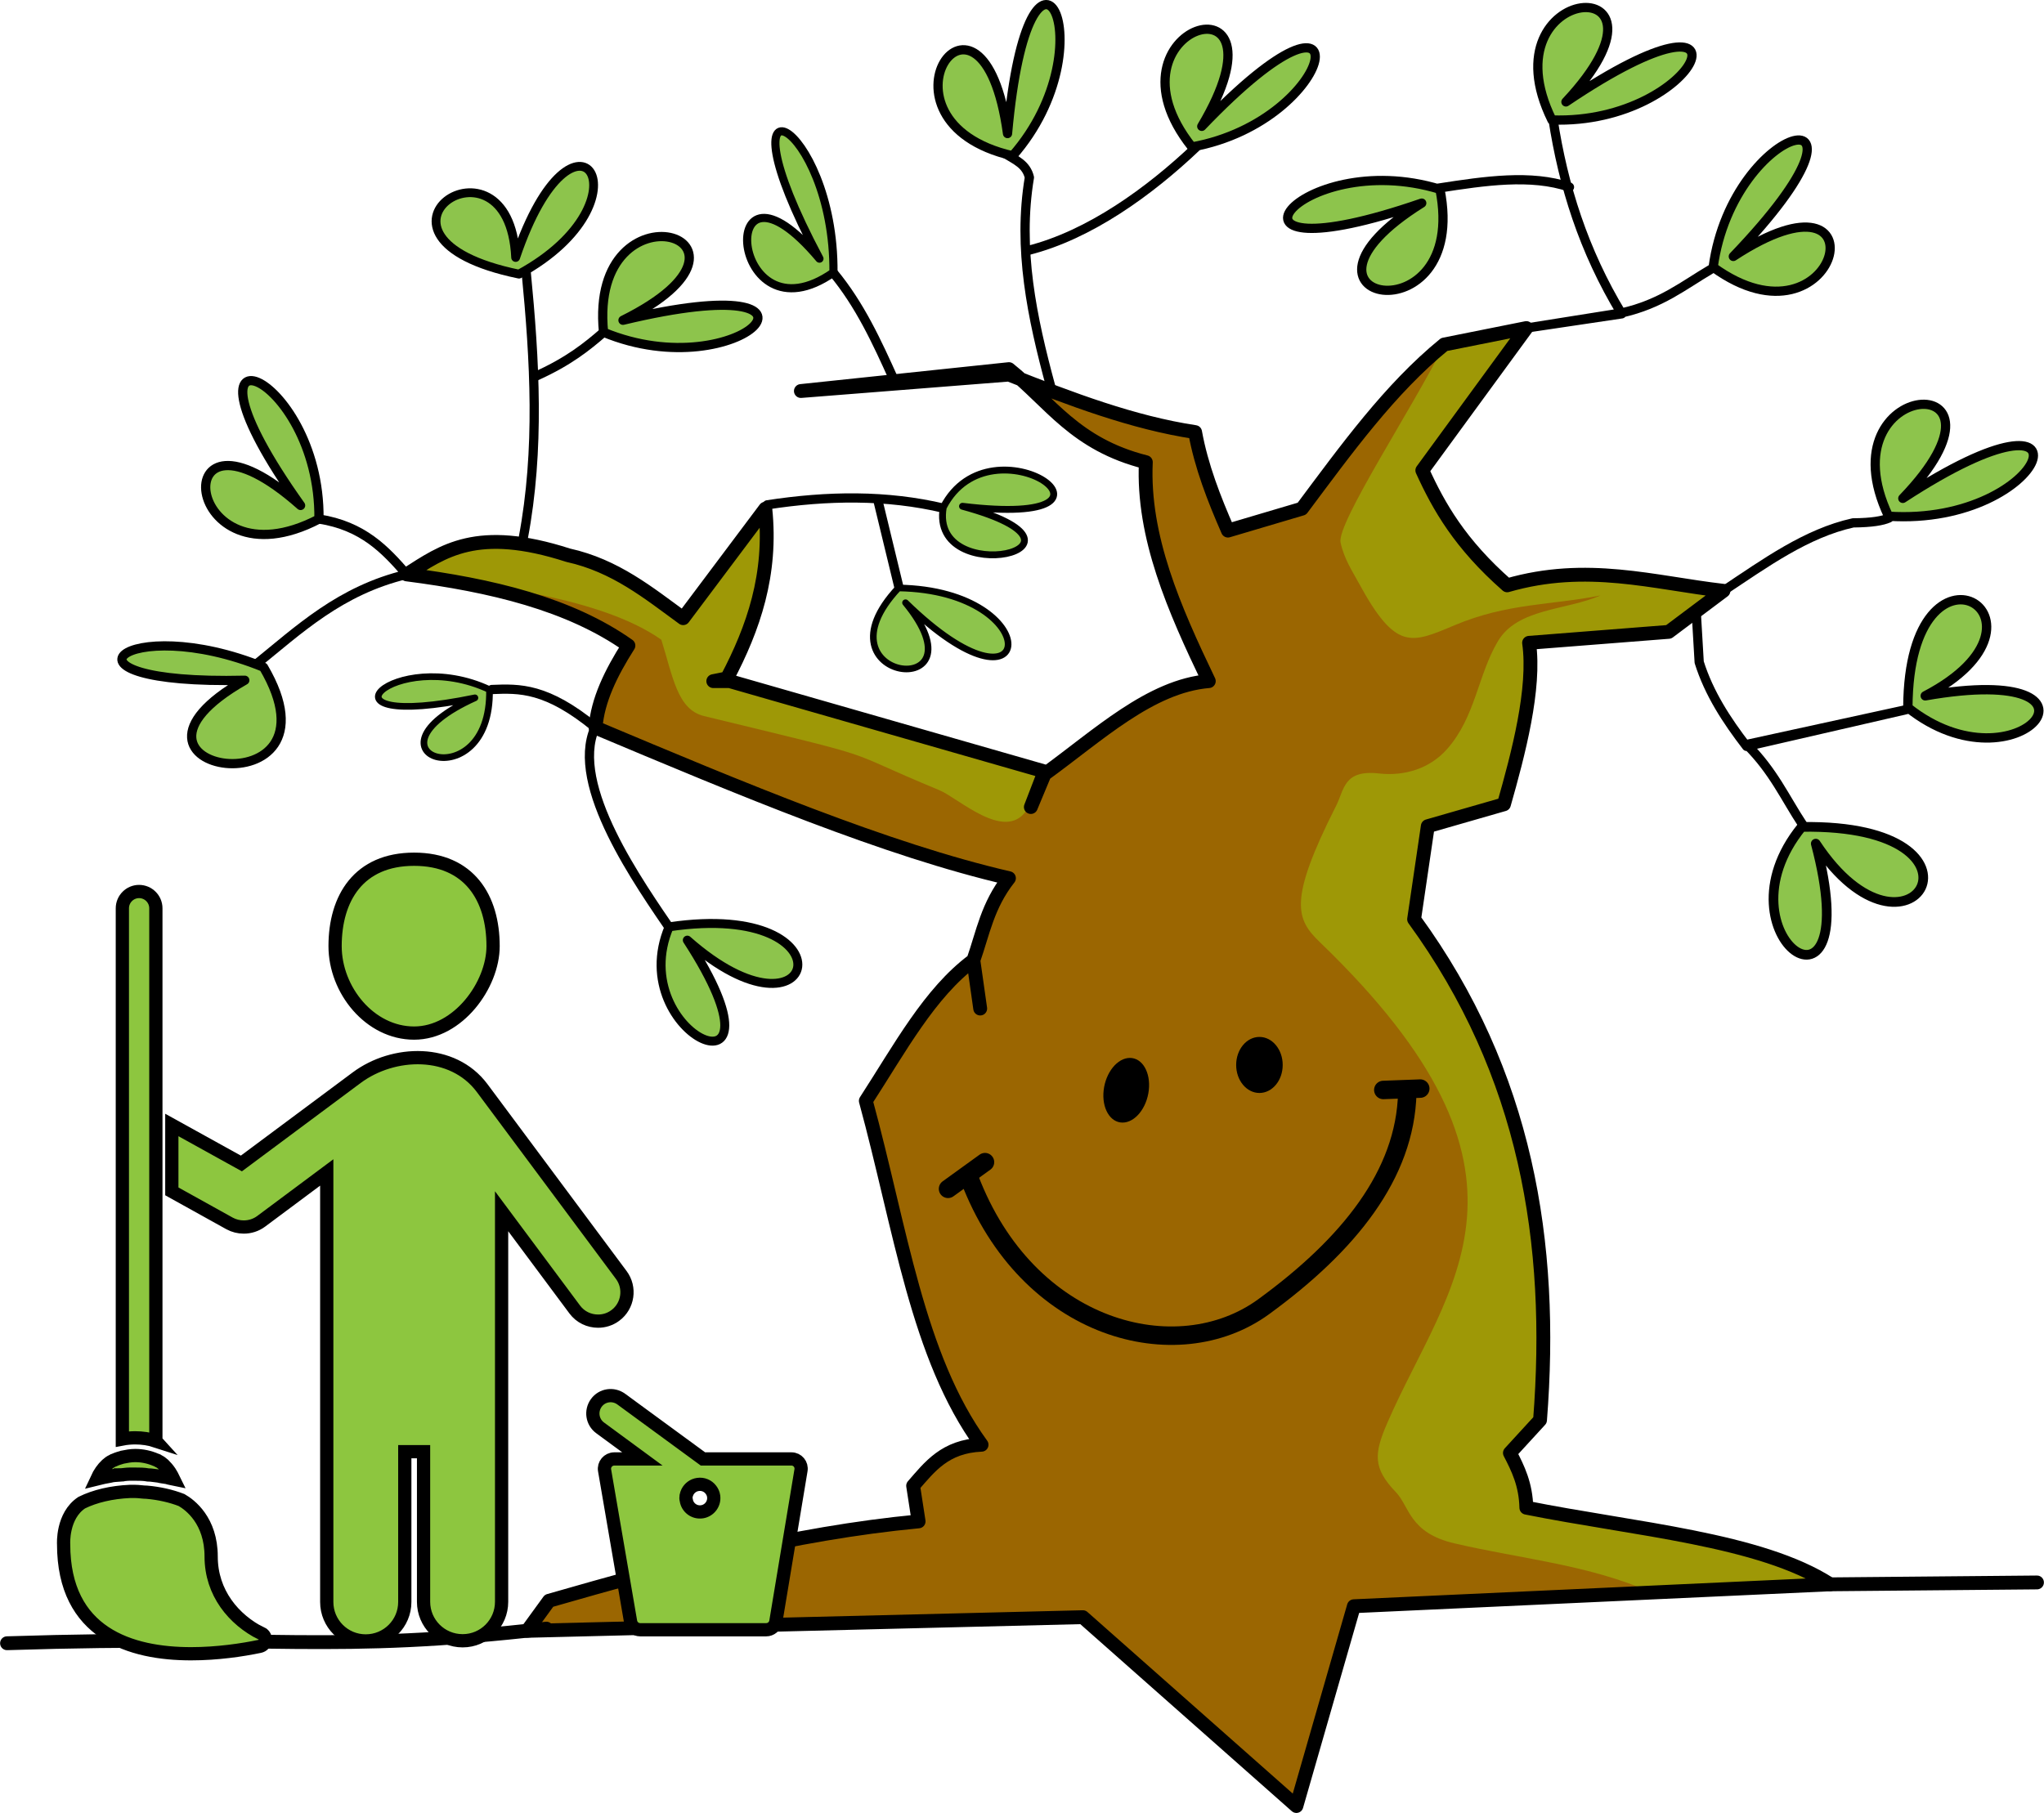 <?xml version="1.0" encoding="UTF-8" standalone="no"?>
<svg
   xmlns:dc="http://purl.org/dc/elements/1.1/"
   xmlns:cc="http://creativecommons.org/ns#"
   xmlns:rdf="http://www.w3.org/1999/02/22-rdf-syntax-ns#"
   xmlns:svg="http://www.w3.org/2000/svg"
   xmlns="http://www.w3.org/2000/svg"
   xmlns:sodipodi="http://sodipodi.sourceforge.net/DTD/sodipodi-0.dtd"
   xmlns:inkscape="http://www.inkscape.org/namespaces/inkscape"
   width="441.147"
   height="391.371"
   version="1.1"
   id="svg8"
   sodipodi:docname="cyberscooty-clean_nature.svg"
   inkscape:version="0.92.2 (5c3e80d, 2017-08-06)">
  <defs
     id="defs12">
    <pattern
       y="0"
       x="0"
       height="6"
       width="6"
       patternUnits="userSpaceOnUse"
       id="EMFhbasepattern" />
  </defs>
  <sodipodi:namedview
     pagecolor="#ffffff"
     bordercolor="#666666"
     borderopacity="1"
     objecttolerance="10"
     gridtolerance="10"
     guidetolerance="10"
     inkscape:pageopacity="0"
     inkscape:pageshadow="2"
     inkscape:window-width="1920"
     inkscape:window-height="1017"
     id="namedview10"
     showgrid="false"
     inkscape:zoom="0.59599"
     inkscape:cx="219.57793"
     inkscape:cy="575.12872"
     inkscape:window-x="1912"
     inkscape:window-y="-8"
     inkscape:window-maximized="1"
     inkscape:current-layer="svg8"
     inkscape:snap-global="false"
     inkscape:measure-start="0,0"
     inkscape:measure-end="0,0"
     fit-margin-top="0"
     fit-margin-left="0"
     fit-margin-right="0"
     fit-margin-bottom="0" />
  <path
     style="fill:#9b6601;fill-opacity:1;fill-rule:evenodd;stroke:none;stroke-width:2.988;stroke-linecap:round;stroke-linejoin:round;stroke-miterlimit:4;stroke-dasharray:none;stroke-opacity:1"
     d="m 113.768,352.063 4.727,-6.499 c 26.181,-7.543 52.485,-14.533 79.764,-17.134 l -1.182,-7.681 c 3.596,-4.116 6.86,-8.522 14.771,-8.863 -13.881,-19.058 -17.44,-46.553 -24.982,-74.237 7.336,-11.309 13.738,-23.305 23.21,-30.342 l 1.477,10.414 -1.477,-10.414 c 2.076,-5.908 3.034,-11.817 7.681,-17.725 -26.475,-6.118 -57.849,-19.311 -89.217,-32.496 0.432,-5.908 3.334,-11.817 7.09,-17.725 -12.727,-8.992 -29.593,-13.016 -47.858,-15.362 7.829,-4.997 15.124,-10.505 34.86,-4.136 10.173,2.248 17.323,8.124 24.815,13.589 l 17.725,-23.634 c 1.482,14.167 -2.561,25.785 -8.272,36.632 l -2.954,0.591 h 3.545 l 67.947,19.498 -2.954,7.681 2.954,-7.09 c 11.576,-8.385 22.828,-19.034 35.451,-20.089 -7.466,-15.56 -14.333,-31.16 -13.589,-47.267 C 231.959,95.906 226.707,86.843 217.756,79.685 l -44.904,4.727 44.904,-3.545 c 13.392,5.305 26.785,10.385 40.177,12.408 1.35,7.428 4.087,14.394 7.09,21.27 l 15.953,-4.727 c 9.575,-12.817 18.991,-25.871 30.724,-35.451 l 17.725,-3.545 -22.452,30.724 c 3.577,7.85 8.133,15.864 18.316,24.815 17.21,-4.973 31.535,-0.568 46.677,1.182 l -11.817,8.863 -30.133,2.363 c 1.401,9.898 -2.333,23.986 -5.425,34.86 l -16.436,4.727 -2.954,20.089 c 24.223,33.256 30.176,69.868 27.179,108.124 l -6.499,7.09 c 1.752,3.369 3.431,6.81 3.545,11.817 23.216,4.668 50.514,6.784 65.584,16.544 l -102.807,4.727 -12.408,43.132 -46.086,-40.768 z"
     id="path844"
     inkscape:connector-curvature="0"
     sodipodi:nodetypes="cccccccccccccccccccccccccccccccccccccccccccccccc" />
  <path
     sodipodi:nodetypes="cc"
     style="fill:none;fill-rule:evenodd;stroke:#000000;stroke-width:2.988;stroke-linecap:round;stroke-linejoin:round;stroke-miterlimit:4;stroke-dasharray:none;stroke-opacity:1"
     d="m 117.924,351.584 c -47.064,5.386 -57.956,1.289 -116.409,3.154"
     id="path846"
     inkscape:connector-curvature="0" />
  <path
     style="fill:none;fill-rule:evenodd;stroke:#000000;stroke-width:2.988;stroke-linecap:round;stroke-linejoin:round;stroke-miterlimit:4;stroke-dasharray:none;stroke-opacity:1"
     d="m 395.009,342.019 44.623,-0.404"
     id="path848"
     inkscape:connector-curvature="0" />
  <path
     style="fill:none;fill-rule:evenodd;stroke:#000000;stroke-width:1.992px;stroke-linecap:round;stroke-linejoin:round;stroke-opacity:1"
     d="m 128.539,157.085 c -10.566,-8.671 -16.371,-8.483 -22.401,-8.236"
     id="path850"
     inkscape:connector-curvature="0"
     sodipodi:nodetypes="cc" />
  <path
     style="fill:none;fill-rule:evenodd;stroke:#000000;stroke-width:1.992px;stroke-linecap:round;stroke-linejoin:round;stroke-opacity:1"
     d="m 128.389,157.158 c -5.47,12.419 9.518,33.513 17.015,44.498"
     id="path852"
     inkscape:connector-curvature="0"
     sodipodi:nodetypes="cc" />
  <path
     style="fill:none;fill-rule:evenodd;stroke:#000000;stroke-width:1.992px;stroke-linecap:round;stroke-linejoin:round;stroke-opacity:1"
     d="m 68.844,112.04 c 9.52,1.489 14.319,6.649 18.927,11.957 -14.364,3.453 -23.157,11.859 -32.714,19.586"
     id="path854"
     inkscape:connector-curvature="0"
     sodipodi:nodetypes="ccc" />
  <path
     style="fill:none;fill-rule:evenodd;stroke:#000000;stroke-width:1.992px;stroke-linecap:round;stroke-linejoin:round;stroke-opacity:1"
     d="m 112.92,116.218 c 3.629,-19.218 2.497,-38.437 0.627,-57.655"
     id="path856"
     inkscape:connector-curvature="0"
     sodipodi:nodetypes="cc" />
  <path
     style="fill:none;fill-rule:evenodd;stroke:#000000;stroke-width:1.992px;stroke-linecap:round;stroke-linejoin:round;stroke-opacity:1"
     d="m 115.845,81.124 c 6.9,-3.133 10.802,-6.267 14.414,-9.4"
     id="path858"
     inkscape:connector-curvature="0"
     sodipodi:nodetypes="cc" />
  <path
     style="fill:none;fill-rule:evenodd;stroke:#000000;stroke-width:1.992px;stroke-linecap:round;stroke-linejoin:round;stroke-opacity:1"
     d="M 192.927,81.96 C 189.284,73.858 185.589,65.783 179.767,58.772"
     id="path860"
     inkscape:connector-curvature="0"
     sodipodi:nodetypes="cc" />
  <path
     style="fill:none;fill-rule:evenodd;stroke:#000000;stroke-width:1.992px;stroke-linecap:round;stroke-linejoin:round;stroke-opacity:1"
     d="m 217.159,33.287 c 2.001,1.275 4.332,2.155 5.013,5.013 -2.58,15.383 0.578,30.288 4.596,45.121"
     id="path862"
     inkscape:connector-curvature="0"
     sodipodi:nodetypes="ccc" />
  <path
     style="fill:none;fill-rule:evenodd;stroke:#000000;stroke-width:1.992px;stroke-linecap:round;stroke-linejoin:round;stroke-opacity:1"
     d="m 221.859,54.072 c 13.321,-3.35 26.261,-12.776 36.243,-22.247"
     id="path864"
     inkscape:connector-curvature="0"
     sodipodi:nodetypes="cc" />
  <path
     style="fill:none;fill-rule:evenodd;stroke:#000000;stroke-width:1.992px;stroke-linecap:round;stroke-linejoin:round;stroke-opacity:1"
     d="m 165.589,108.982 c 13.015,-1.997 25.737,-2.198 38.201,0.761"
     id="path866"
     inkscape:connector-curvature="0"
     sodipodi:nodetypes="cc" />
  <path
     style="fill:none;fill-rule:evenodd;stroke:#000000;stroke-width:1.992px;stroke-linecap:round;stroke-linejoin:round;stroke-opacity:1"
     d="m 189.585,108.489 4.805,19.845"
     id="path868"
     inkscape:connector-curvature="0"
     sodipodi:nodetypes="cc" />
  <path
     style="fill:none;fill-rule:evenodd;stroke:#000000;stroke-width:1.992px;stroke-linecap:round;stroke-linejoin:round;stroke-opacity:1"
     d="m 310.535,40.598 c 9.951,-1.539 19.883,-3.025 28.201,-0.209"
     id="path870"
     inkscape:connector-curvature="0"
     sodipodi:nodetypes="cc" />
  <path
     style="fill:none;fill-rule:evenodd;stroke:#000000;stroke-width:1.992px;stroke-linecap:round;stroke-linejoin:round;stroke-opacity:1"
     d="m 335.184,25.767 c 2.19,14.246 6.527,28.297 14.832,41.988 -6.864,1.022 -13.727,2.045 -20.59,3.067 l 20.59,-3.276 c 8.464,-1.899 13.344,-5.948 19.218,-9.4"
     id="path872"
     inkscape:connector-curvature="0"
     sodipodi:nodetypes="ccccc" />
  <path
     style="fill:none;fill-rule:evenodd;stroke:#000000;stroke-width:1.992px;stroke-linecap:round;stroke-linejoin:round;stroke-opacity:1"
     d="m 371.966,127.543 c 9.011,-5.988 17.891,-12.435 27.976,-14.667 4.134,-0.037 6.372,-0.453 7.729,-1.044"
     id="path874"
     inkscape:connector-curvature="0"
     sodipodi:nodetypes="ccc" />
  <path
     style="fill:none;fill-rule:evenodd;stroke:#000000;stroke-width:1.992px;stroke-linecap:round;stroke-linejoin:round;stroke-opacity:1"
     d="m 366.101,132.303 0.627,10.654 c 2.102,6.713 5.922,12.567 10.236,18.174 l 34.468,-7.938 -34.468,7.52 c 5.811,5.779 8.297,11.559 12.116,17.338"
     id="path876"
     inkscape:connector-curvature="0"
     sodipodi:nodetypes="cccccc" />
  <path
     style="fill:#8dc44c;fill-opacity:1;fill-rule:evenodd;stroke:#000000;stroke-width:1.992px;stroke-linecap:round;stroke-linejoin:round;stroke-opacity:1"
     d="m 68.844,112.04 c -29.614,15.509 -33.98,-29.556 -3.969,-2.925 -30.395,-42.683 4.303,-29.263 3.969,2.925 z"
     id="path878"
     inkscape:connector-curvature="0"
     sodipodi:nodetypes="ccc" />
  <path
     sodipodi:nodetypes="ccc"
     inkscape:connector-curvature="0"
     id="path880"
     d="m 112.015,59.178 c -39.137,-8.055 -2.135,-33.055 -0.726,-3.596 12.764,-37.737 30.084,-12.412 0.726,3.596 z"
     style="fill:#8dc44c;fill-opacity:1;fill-rule:evenodd;stroke:#000000;stroke-width:1.901px;stroke-linecap:round;stroke-linejoin:round;stroke-opacity:1" />
  <path
     style="fill:#8dc44c;fill-opacity:1;fill-rule:evenodd;stroke:#000000;stroke-width:1.992px;stroke-linecap:round;stroke-linejoin:round;stroke-opacity:1"
     d="m 130.259,71.724 c -3.308,-33.266 40.12,-20.461 4.197,-2.587 50.953,-12.226 25.53,14.935 -4.197,2.587 z"
     id="path882"
     inkscape:connector-curvature="0"
     sodipodi:nodetypes="ccc" />
  <path
     sodipodi:nodetypes="ccc"
     inkscape:connector-curvature="0"
     id="path884"
     d="m 179.886,58.821 c -22.569,15.825 -25.896,-30.158 -3.025,-2.984 -23.163,-43.553 3.28,-29.859 3.025,2.984 z"
     style="fill:#8dc44c;fill-opacity:1;fill-rule:evenodd;stroke:#000000;stroke-width:1.757px;stroke-linecap:round;stroke-linejoin:round;stroke-opacity:1" />
  <path
     style="fill:#8dc44c;fill-opacity:1;fill-rule:evenodd;stroke:#000000;stroke-width:1.992px;stroke-linecap:round;stroke-linejoin:round;stroke-opacity:1"
     d="m 218.562,33.637 c -32.581,-7.486 -6.58,-44.553 -1.112,-4.803 4.683,-52.19 22.305,-19.425 1.112,4.803 z"
     id="path886"
     inkscape:connector-curvature="0"
     sodipodi:nodetypes="ccc" />
  <path
     sodipodi:nodetypes="ccc"
     inkscape:connector-curvature="0"
     id="path888"
     d="m 257.242,31.724 c -20.797,-26.173 22.646,-38.928 2.127,-4.448 36.212,-37.873 29.55,-1.271 -2.127,4.448 z"
     style="fill:#8dc44c;fill-opacity:1;fill-rule:evenodd;stroke:#000000;stroke-width:1.992px;stroke-linecap:round;stroke-linejoin:round;stroke-opacity:1" />
  <path
     style="fill:#8dc44c;fill-opacity:1;fill-rule:evenodd;stroke:#000000;stroke-width:1.48px;stroke-linecap:round;stroke-linejoin:round;stroke-opacity:1"
     d="m 203.581,109.534 c 10.427,-20.308 45.554,4.767 4.152,-0.242 33.669,9.146 -7.222,18.011 -4.152,0.242 z"
     id="path890"
     inkscape:connector-curvature="0"
     sodipodi:nodetypes="ccc" />
  <path
     sodipodi:nodetypes="ccc"
     inkscape:connector-curvature="0"
     id="path892"
     d="m 193.9,126.927 c 32.534,0.529 30.097,31.038 1.534,3.183 17.864,21.781 -20.507,17.072 -1.534,-3.183 z"
     style="fill:#8dc44c;fill-opacity:1;fill-rule:evenodd;stroke:#000000;stroke-width:1.428px;stroke-linecap:round;stroke-linejoin:round;stroke-opacity:1" />
  <path
     style="fill:#8dc44c;fill-opacity:1;fill-rule:evenodd;stroke:#000000;stroke-width:1.992px;stroke-linecap:round;stroke-linejoin:round;stroke-opacity:1"
     d="m 56.877,144.032 c 18.607,31.727 -38.906,22.684 -4.045,2.819 -44.453,1.067 -25.964,-15.038 4.045,-2.819 z"
     id="path894"
     inkscape:connector-curvature="0"
     sodipodi:nodetypes="ccc" />
  <path
     sodipodi:nodetypes="ccc"
     inkscape:connector-curvature="0"
     id="path896"
     d="m 105.645,148.873 c 0.477,24.203 -29.84,13.865 -3.147,1.774 -37.117,7.631 -17.403,-11.449 3.147,-1.774 z"
     style="fill:#8dc44c;fill-opacity:1;fill-rule:evenodd;stroke:#000000;stroke-width:1.436px;stroke-linecap:round;stroke-linejoin:round;stroke-opacity:1" />
  <path
     style="fill:#8dc44c;fill-opacity:1;fill-rule:evenodd;stroke:#000000;stroke-width:1.936px;stroke-linecap:round;stroke-linejoin:round;stroke-opacity:1"
     d="m 144.416,200.082 c 40.47,-6.006 32.238,27.93 3.924,2.874 23.965,36.93 -13.98,20.735 -3.924,-2.874 z"
     id="path898"
     inkscape:connector-curvature="0"
     sodipodi:nodetypes="ccc" />
  <path
     sodipodi:nodetypes="ccc"
     inkscape:connector-curvature="0"
     id="path900"
     d="m 388.863,178.51 c 44.46,-0.719 23.253,34.246 3.025,3.609 11.274,42.665 -22.296,20.109 -3.025,-3.609 z"
     style="fill:#8dc44c;fill-opacity:1;fill-rule:evenodd;stroke:#000000;stroke-width:2.087px;stroke-linecap:round;stroke-linejoin:round;stroke-opacity:1" />
  <path
     style="fill:#8dc44c;fill-opacity:1;fill-rule:evenodd;stroke:#000000;stroke-width:2.019px;stroke-linecap:round;stroke-linejoin:round;stroke-opacity:1"
     d="m 411.761,152.757 c 0.19,-40.631 35.528,-19.152 3.756,-2.543 43.893,-7.707 20.113,21.572 -3.756,2.543 z"
     id="path902"
     inkscape:connector-curvature="0"
     sodipodi:nodetypes="ccc" />
  <path
     sodipodi:nodetypes="ccc"
     inkscape:connector-curvature="0"
     id="path904"
     d="m 407.592,111.439 c -14.314,-30.21 30.89,-32.773 3.081,-3.849 43.863,-28.666 31.602,6.102 -3.081,3.849 z"
     style="fill:#8dc44c;fill-opacity:1;fill-rule:evenodd;stroke:#000000;stroke-width:1.992px;stroke-linecap:round;stroke-linejoin:round;stroke-opacity:1" />
  <path
     style="fill:#8dc44c;fill-opacity:1;fill-rule:evenodd;stroke:#000000;stroke-width:1.992px;stroke-linecap:round;stroke-linejoin:round;stroke-opacity:1"
     d="m 369.744,57.68 c 27.055,19.636 37.904,-24.321 4.351,-2.319 36.258,-37.829 -0.018,-29.578 -4.351,2.319 z"
     id="path906"
     inkscape:connector-curvature="0"
     sodipodi:nodetypes="ccc" />
  <path
     sodipodi:nodetypes="ccc"
     inkscape:connector-curvature="0"
     id="path908"
     d="m 334.941,25.893 c -14.741,-30.004 30.422,-33.208 3.026,-3.892 43.452,-29.285 29.142,5.056 -3.026,3.892 z"
     style="fill:#8dc44c;fill-opacity:1;fill-rule:evenodd;stroke:#000000;stroke-width:1.992px;stroke-linecap:round;stroke-linejoin:round;stroke-opacity:1" />
  <path
     style="fill:#8dc44c;fill-opacity:1;fill-rule:evenodd;stroke:#000000;stroke-width:1.992px;stroke-linecap:round;stroke-linejoin:round;stroke-opacity:1"
     d="m 310.774,40.859 c 6.529,32.786 -37.939,24.267 -3.925,2.983 -49.522,17.125 -26.862,-12.381 3.925,-2.983 z"
     id="path910"
     inkscape:connector-curvature="0"
     sodipodi:nodetypes="ccc" />
  <ellipse
     style="opacity:1;fill:#000000;fill-opacity:1;fill-rule:nonzero;stroke:none;stroke-width:4.511;stroke-linecap:round;stroke-linejoin:round;stroke-miterlimit:4;stroke-dasharray:none;stroke-dashoffset:0;stroke-opacity:1"
     id="path912"
     cx="269.824"
     cy="236.781"
     rx="4.871"
     ry="7.023"
     transform="matrix(1,0,-0.113,0.994,0,0)" />
  <ellipse
     style="opacity:1;fill:#000000;fill-opacity:1;fill-rule:nonzero;stroke:none;stroke-width:4.226;stroke-linecap:round;stroke-linejoin:round;stroke-miterlimit:4;stroke-dasharray:none;stroke-dashoffset:0;stroke-opacity:1"
     id="path914"
     cx="271.818"
     cy="229.899"
     rx="5.022"
     ry="6.049" />
  <path
     style="fill:none;fill-rule:evenodd;stroke:#000000;stroke-width:3.984;stroke-linecap:round;stroke-linejoin:round;stroke-miterlimit:4;stroke-dasharray:none;stroke-opacity:1"
     d="m 209.189,254.279 c 12.553,33.193 44.908,41.387 63.533,27.818 18.333,-13.357 30.567,-28.502 31.002,-46.134"
     id="path916"
     inkscape:connector-curvature="0"
     sodipodi:nodetypes="csc" />
  <path
     style="fill:none;fill-rule:evenodd;stroke:#000000;stroke-width:3.984;stroke-linecap:round;stroke-linejoin:round;stroke-miterlimit:4;stroke-dasharray:none;stroke-opacity:1"
     d="m 204.61,256.642 7.976,-5.761"
     id="path918"
     inkscape:connector-curvature="0" />
  <path
     style="fill:none;fill-rule:evenodd;stroke:#000000;stroke-width:3.984;stroke-linecap:round;stroke-linejoin:round;stroke-miterlimit:4;stroke-dasharray:none;stroke-opacity:1"
     d="m 298.554,235.298 c 0.295,0 7.976,-0.295 7.976,-0.295"
     id="path920"
     inkscape:connector-curvature="0" />
  <path
     sodipodi:nodetypes="ssccccccccccs"
     inkscape:connector-curvature="0"
     id="path922"
     d="m 202.716,170.572 c -22.982,-9.493 -9.443,-5.964 -50.781,-15.994 -5.757,-1.397 -6.693,-8.475 -9.204,-16.472 -12.727,-8.992 -36.696,-11.763 -54.961,-14.109 7.829,-4.997 15.124,-10.505 34.86,-4.136 10.173,2.248 17.323,8.124 24.815,13.589 l 17.725,-23.634 c 1.482,14.167 -2.561,25.785 -8.272,36.632 l -2.954,0.591 h 3.545 l 67.947,19.498 c -1.221,3.553 -1.804,5.482 -3.969,8.529 -4.727,6.652 -14.63,-2.793 -18.752,-4.495 z"
     style="fill:#9e9806;fill-opacity:1;fill-rule:evenodd;stroke:none;stroke-width:2.988;stroke-linecap:round;stroke-linejoin:round;stroke-miterlimit:4;stroke-dasharray:none;stroke-opacity:1" />
  <path
     sodipodi:nodetypes="sccccccccccccccccsssssssscsss"
     inkscape:connector-curvature="0"
     id="path924"
     d="m 289.332,117.129 c -0.889,-4.169 15.73,-29.325 22.368,-42.762 l 17.725,-3.545 -22.452,30.724 c 3.577,7.85 8.133,15.864 18.316,24.815 17.21,-4.973 31.535,-0.568 46.677,1.182 l -11.817,8.863 -13.322,1.045 -16.811,1.319 c 1.401,9.898 -2.333,23.986 -5.425,34.86 l -16.436,4.727 -2.954,20.089 c 24.223,33.256 30.176,69.868 27.179,108.124 l -6.499,7.09 c 1.752,3.369 3.431,6.81 3.545,11.817 23.216,4.668 50.514,6.784 65.584,16.544 l -38.523,1.771 c -13.588,-6.023 -28.238,-7.267 -42.584,-10.614 -9.771,-2.279 -9.664,-7.966 -12.643,-11.066 -5.012,-5.217 -4.705,-8.331 -1.834,-14.955 12.967,-29.924 37.682,-53.468 -14.528,-103.726 -5.171,-4.978 -6.94,-8.907 3.473,-29.48 1.786,-3.529 1.608,-7.83 9.239,-6.977 5.741,0.642 11.086,-1.185 14.676,-5.229 6.182,-6.963 6.645,-15.999 11.025,-23.353 4.238,-7.116 14.73,-6.61 22.135,-9.854 -10.492,2.12 -20.029,1.601 -31.505,6.436 -9.418,3.967 -12.689,5.594 -20.677,-9.105 -1.436,-2.643 -3.187,-5.259 -3.93,-8.74 z"
     style="fill:#9e9806;fill-opacity:1;fill-rule:evenodd;stroke:none;stroke-width:2.988;stroke-linecap:round;stroke-linejoin:round;stroke-miterlimit:4;stroke-dasharray:none;stroke-opacity:1" />
  <path
     sodipodi:nodetypes="cccccccccccccccccccccccccccccccccccccccccccccccc"
     inkscape:connector-curvature="0"
     id="path926"
     d="m 113.768,352.063 4.727,-6.499 c 26.181,-7.543 52.485,-14.533 79.764,-17.134 l -1.182,-7.681 c 3.596,-4.116 6.86,-8.522 14.771,-8.863 -13.881,-19.058 -17.44,-46.553 -24.982,-74.237 7.336,-11.309 13.738,-23.305 23.21,-30.342 l 1.477,10.414 -1.477,-10.414 c 2.076,-5.908 3.034,-11.817 7.681,-17.725 -26.475,-6.118 -57.849,-19.311 -89.217,-32.496 0.432,-5.908 3.334,-11.817 7.09,-17.725 -12.727,-8.992 -29.593,-13.016 -47.858,-15.362 7.829,-4.997 15.124,-10.505 34.86,-4.136 10.173,2.248 17.323,8.124 24.815,13.589 l 17.725,-23.634 c 1.482,14.167 -2.561,25.785 -8.272,36.632 l -2.954,0.591 h 3.545 l 67.947,19.498 -2.954,7.681 2.954,-7.09 c 11.576,-8.385 22.828,-19.034 35.451,-20.089 -7.466,-15.56 -14.333,-31.16 -13.589,-47.267 C 231.959,95.906 226.707,86.843 217.756,79.685 l -44.904,4.727 44.904,-3.545 c 13.392,5.305 26.785,10.385 40.177,12.408 1.35,7.428 4.087,14.394 7.09,21.27 l 15.953,-4.727 c 9.575,-12.817 18.991,-25.871 30.724,-35.451 l 17.725,-3.545 -22.452,30.724 c 3.577,7.85 8.133,15.864 18.316,24.815 17.21,-4.973 31.535,-0.568 46.677,1.182 l -11.817,8.863 -30.133,2.363 c 1.401,9.898 -2.333,23.986 -5.425,34.86 l -16.436,4.727 -2.954,20.089 c 24.223,33.256 30.176,69.868 27.179,108.124 l -6.499,7.09 c 1.752,3.369 3.431,6.81 3.545,11.817 23.216,4.668 50.514,6.784 65.584,16.544 l -102.807,4.727 -12.408,43.132 -46.086,-40.768 z"
     style="fill:none;fill-opacity:1;fill-rule:evenodd;stroke:#000000;stroke-width:2.988;stroke-linecap:round;stroke-linejoin:round;stroke-miterlimit:4;stroke-dasharray:none;stroke-opacity:1" />
  <g
     id="g1068"
     transform="matrix(7.146,0,0,7.146,-1828.23,-346.467)"
     style="stroke:#000000">
    <path
       style="fill:#8dc63f;fill-opacity:1;stroke:#000000;stroke-width:0.4;stroke-miterlimit:4;stroke-dasharray:none"
       inkscape:connector-curvature="0"
       id="path1036"
       d="m 259.436,93.041 c 0.105,0 0.211,-0.024 0.318,-0.024 h 0.167 c 0.132,0 0.261,0 0.388,0.024 0.105,0 0.213,0.024 0.316,0.033 0.088,0.024 0.175,0.029 0.261,0.045 0.067,0.024 0.132,0.031 0.199,0.045 -0.036,-0.074 -0.074,-0.146 -0.117,-0.211 -0.057,-0.084 -0.122,-0.16 -0.187,-0.223 -0.05,-0.045 -0.105,-0.084 -0.16,-0.11 -0.025,-0.024 -0.048,-0.024 -0.07,-0.033 -0.198,-0.086 -0.412,-0.132 -0.627,-0.132 -0.132,0 -0.261,0.024 -0.388,0.05 -0.081,0.024 -0.163,0.048 -0.242,0.084 -0.025,0 -0.046,0.024 -0.067,0.031 -0.057,0.026 -0.112,0.067 -0.165,0.115 -0.117,0.108 -0.22,0.256 -0.299,0.428 0.132,-0.033 0.268,-0.062 0.409,-0.086 0.086,-0.024 0.172,-0.024 0.263,-0.031 z m 4.301,4.794 c -0.838,-0.419 -1.52,-1.233 -1.52,-2.326 0,-1.091 -0.641,-1.565 -0.893,-1.709 -0.309,-0.12 -0.665,-0.203 -1.051,-0.237 -0.115,0 -0.234,-0.024 -0.352,-0.024 h -0.156 c -0.553,0.024 -1.063,0.144 -1.458,0.34 -0.598,0.397 -0.546,1.252 -0.546,1.252 0,2.709 2.037,3.312 3.848,3.312 0.799,0 1.556,-0.115 2.073,-0.223 0.199,-0.038 0.234,-0.306 0.053,-0.397 z m -3.19,-5.82 v -7.797 -0.665 -7.63 c 0,-0.28 -0.228,-0.507 -0.507,-0.507 -0.277,0 -0.505,0.227 -0.505,0.507 v 16.033 c 0.124,-0.024 0.258,-0.036 0.388,-0.036 0.213,0 0.426,0.031 0.625,0.096 z m 13.876,-3.791 c 0.388,-0.287 0.469,-0.838 0.179,-1.225 l -4.203,-5.648 c -0.893,-1.192 -2.676,-1.139 -3.789,-0.309 l -3.48,2.59 -2.101,-1.163 v 2.006 l 1.745,0.969 c 0.132,0.072 0.28,0.108 0.426,0.108 0.187,0 0.371,-0.057 0.526,-0.172 l 1.982,-1.477 v 8.441 4.535 c 0,0.651 0.527,1.177 1.177,1.177 0.653,0 1.18,-0.527 1.18,-1.177 v -4.54 h 0.567 v 4.535 c 0,0.651 0.529,1.177 1.18,1.177 0.651,0 1.177,-0.527 1.177,-1.177 v -4.535 -7.264 l 2.209,2.968 c 0.172,0.232 0.436,0.352 0.706,0.352 0.177,0 0.359,-0.053 0.517,-0.17 z m 5.315,4.334 h -2.668 l -2.467,-1.807 c -0.242,-0.177 -0.579,-0.127 -0.754,0.115 -0.175,0.242 -0.124,0.579 0.117,0.754 l 1.276,0.938 h -0.85 c -0.184,0 -0.325,0.168 -0.292,0.347 l 0.785,4.569 c 0.025,0.141 0.148,0.244 0.292,0.244 h 1.888 1.915 c 0.143,0 0.268,-0.103 0.292,-0.246 l 0.759,-4.569 c 0.033,-0.18 -0.105,-0.345 -0.287,-0.345 z m -2.695,1.596 c -0.23,0.036 -0.443,-0.122 -0.476,-0.349 -0.025,-0.088 0,-0.175 0.036,-0.251 0.06,-0.117 0.175,-0.206 0.314,-0.225 0.153,-0.024 0.304,0.041 0.392,0.158 0.043,0.055 0.074,0.12 0.084,0.194 0.033,0.225 -0.122,0.438 -0.352,0.474 z"
       sodipodi:nodetypes="cssccccccccscccccccccsccscccsccccccssscscccccccccscccsssccssscccsccccsccsccscsccscscccccs" />
    <path
       style="opacity:1;fill:#8dc63f;fill-opacity:1;fill-rule:nonzero;stroke:#000000;stroke-width:0.4;stroke-linecap:round;stroke-linejoin:round;stroke-miterlimit:4;stroke-dasharray:none;stroke-dashoffset:0;stroke-opacity:1"
       d="m 270.732,77.067 c 0,1.166 -1.051,2.626 -2.386,2.626 -1.336,0 -2.386,-1.3 -2.386,-2.626 0,-1.45 0.713,-2.626 2.386,-2.626 1.673,0 2.386,1.176 2.386,2.626 z"
       id="path1038"
       inkscape:connector-curvature="0"
       sodipodi:nodetypes="sssss" />
  </g>
</svg>
